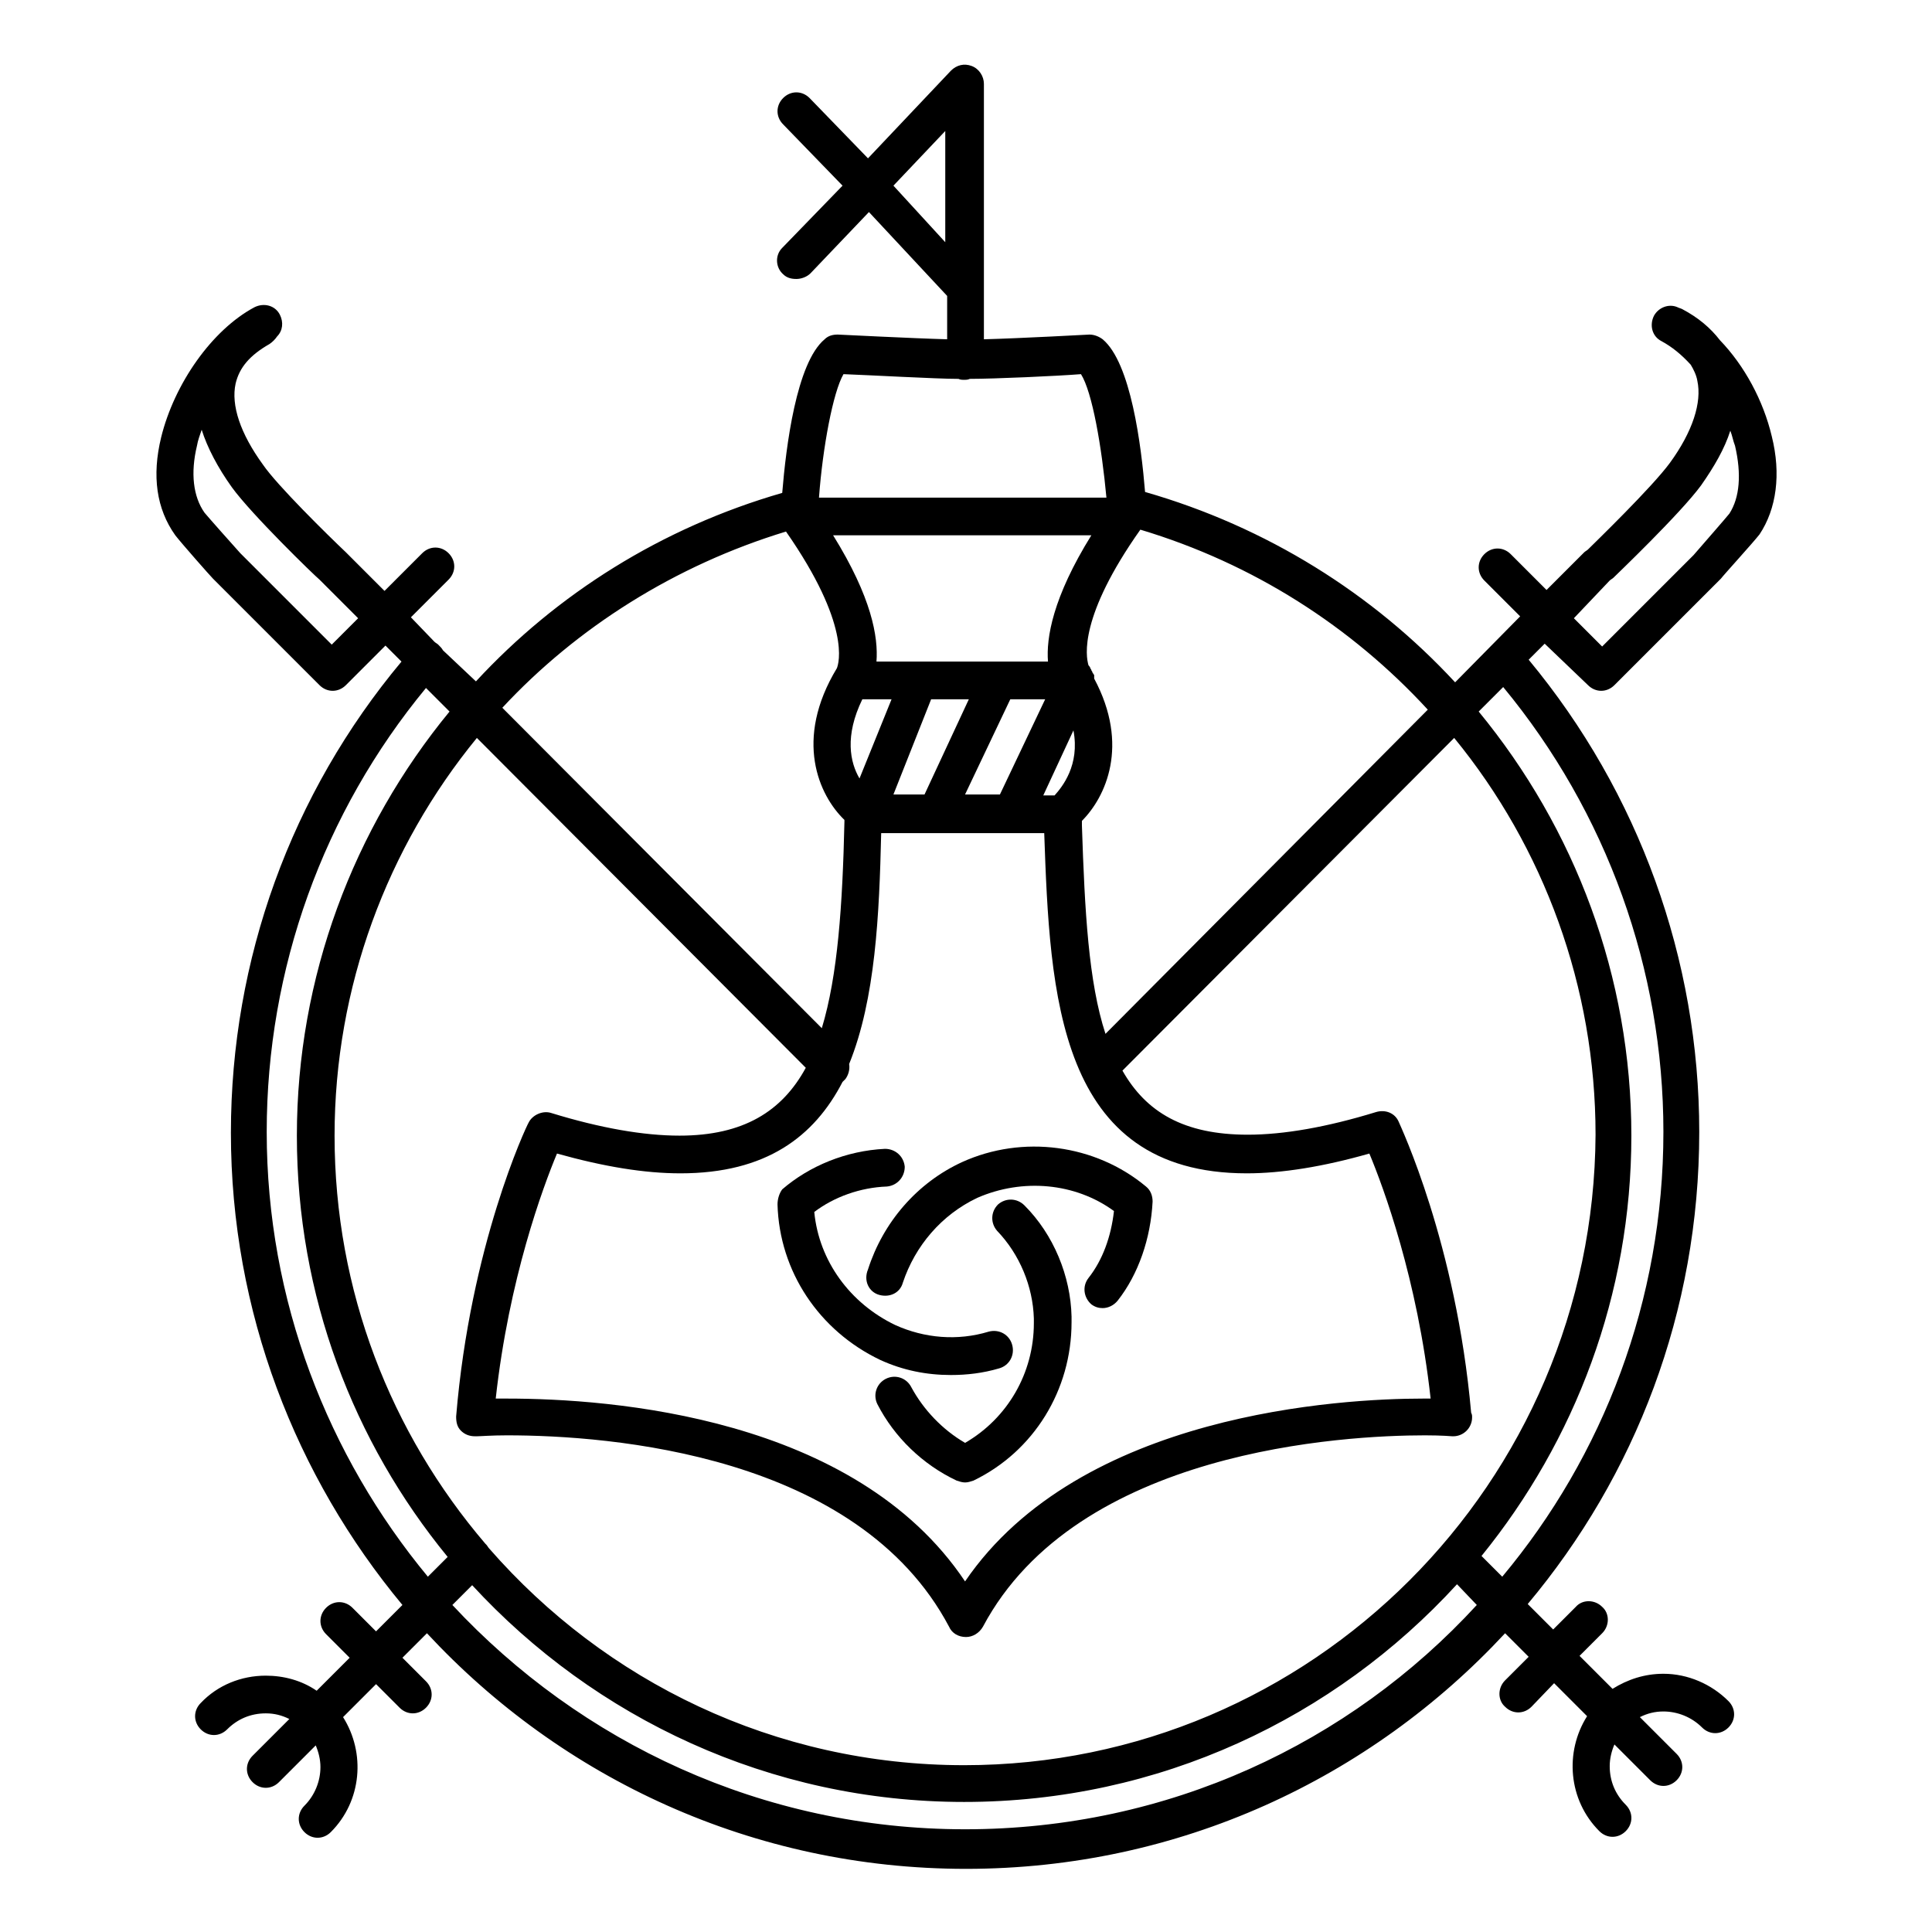 <svg id="Layer_1" viewBox="0 0 205 205" xmlns="http://www.w3.org/2000/svg"><g><path d="m168.5 72.7c.4.4.9.6 1.4.6s1-.2 1.4-.6l11.2-11.2s.1-.1.1-.1c.3-.4 3.4-3.8 4.1-4.7 1.8-2.7 2.3-6.4 1.3-10.4-.9-3.8-2.9-7.5-5.5-10.2-1-1.3-2.3-2.4-4-3.3-.2-.1-.3-.1-.5-.2-.9-.4-2 0-2.5.9-.5 1-.2 2.2.8 2.7 1.1.6 2.1 1.4 3.1 2.5.3.5.6 1.1.7 1.7.5 2.3-.5 5.4-2.9 8.7-1.9 2.6-8 8.5-8.7 9.2-.1.1-.3.2-.4.3l-4 4-3.8-3.8c-.8-.8-2-.8-2.8 0s-.8 2 0 2.8l3.8 3.8-6.9 7c-8.7-9.4-20-16.5-32.9-20.2-.4-4.9-1.5-13.7-4.5-16.2-.4-.3-.9-.5-1.4-.5-.1 0-7.3.4-11.2.5v-5.4-21.7c0-.8-.5-1.6-1.3-1.9s-1.6-.1-2.2.5l-8.8 9.3-6.2-6.4c-.8-.8-2-.8-2.8 0s-.8 2 0 2.8l6.3 6.5-6.4 6.6c-.8.8-.7 2.1.1 2.8.4.4.9.5 1.4.5s1.1-.2 1.5-.6l6.2-6.5 8.3 8.9v4.6c-3.7-.1-11.5-.5-11.6-.5-.5 0-1 .1-1.4.5-3 2.5-4.1 11.4-4.5 16.3-12.8 3.7-23.9 10.7-32.5 20l-3.5-3.3c-.1-.2-.3-.4-.5-.6-.1-.1-.3-.2-.4-.3l-2.5-2.6 4-4c.8-.8.8-2 0-2.8s-2-.8-2.8 0l-4 4-4.1-4.1c-1.9-1.8-7.3-7.1-8.8-9.3-2.4-3.3-3.4-6.3-2.9-8.6.4-1.7 1.5-3 3.6-4.2.3-.2.6-.5.8-.8.6-.6.7-1.5.3-2.3-.5-1-1.7-1.3-2.7-.8-4.5 2.4-8.5 8.1-9.9 13.8-1 4.1-.5 7.6 1.5 10.4.7.9 3.7 4.3 4 4.6 0 0 .1.1.1.1l11.2 11.2c.4.4.9.6 1.4.6s1-.2 1.4-.6l4.2-4.2 1.7 1.7c-11.7 14-18.1 31.6-18.1 50 0 19 6.9 36.5 18.2 50.1l-2.8 2.8-2.5-2.5c-.8-.8-2-.8-2.8 0s-.8 2 0 2.8l2.5 2.5-3.5 3.5c-1.6-1.1-3.5-1.6-5.4-1.6-2.6 0-5.1 1-6.9 2.9-.8.8-.8 2 0 2.8s2 .8 2.8 0c1.1-1.1 2.5-1.7 4.1-1.7.9 0 1.7.2 2.5.6l-3.9 3.9c-.8.8-.8 2 0 2.8.4.4.9.6 1.4.6s1-.2 1.4-.6l3.9-3.9c.3.7.5 1.5.5 2.3 0 1.5-.6 3-1.7 4.1-.8.8-.8 2 0 2.8.4.4.9.6 1.4.6s1-.2 1.4-.6c3.3-3.3 3.7-8.4 1.3-12.2l3.5-3.5 2.5 2.5c.4.4.9.6 1.4.6s1-.2 1.4-.6c.8-.8.8-2 0-2.8l-2.5-2.5 2.6-2.6c14.3 15.4 34.6 25 57.2 25s42.9-9.6 57.2-25l2.5 2.5-2.5 2.5c-.8.8-.8 2.1 0 2.8.4.4.9.6 1.4.6s1-.2 1.4-.6l2.4-2.5 3.5 3.5c-2.4 3.8-2 8.9 1.3 12.2.4.4.9.6 1.4.6s1-.2 1.4-.6c.8-.8.8-2 0-2.8-1.1-1.1-1.7-2.5-1.7-4.1 0-.8.2-1.6.5-2.3l3.8 3.8c.4.4.9.6 1.4.6s1-.2 1.4-.6c.8-.8.8-2 0-2.8l-3.9-3.9c.8-.4 1.6-.6 2.5-.6 1.5 0 3 .6 4.1 1.7.8.8 2 .8 2.8 0s.8-2 0-2.8c-1.8-1.8-4.3-2.9-6.9-2.9-2 0-3.8.6-5.4 1.6l-3.5-3.5 2.4-2.4c.8-.8.8-2.1 0-2.8-.8-.8-2.1-.8-2.8 0l-2.4 2.4-2.7-2.7c11.4-13.6 18.2-31 18.2-50.1 0-18.3-6.4-36-18.1-50.1l1.7-1.7zm2.3-11.1c.1-.1.3-.2.4-.3.3-.3 7.1-6.8 9.3-9.8 1.4-2 2.5-3.9 3.1-5.8.2.5.3 1.1.5 1.6.7 3 .5 5.5-.6 7.2-.4.5-2.5 2.9-3.8 4.4l-9.7 9.7-3-3zm-135.6 6.8-9.7-9.7c-.9-1-3.3-3.7-3.8-4.3-1.2-1.7-1.5-4.2-.8-7.1.1-.6.3-1.1.5-1.7.6 1.9 1.7 4 3.2 6.1 2.1 2.9 8.8 9.4 9.3 9.8l4.1 4.1zm116.3 6.9-34.2 34.4c-1.8-5.5-2.2-13-2.5-22.1v-.4s0 0 0-.1c2.5-2.5 5.1-8 1.3-15.1v-.1c0-.1 0-.1 0-.2s0-.1-.1-.2c0-.1-.1-.1-.1-.2s-.1-.1-.1-.2-.1-.1-.1-.2-.1-.1-.1-.2c0 0-.1-.1-.1-.1-.3-1-1-5.2 5.5-14.4 12 3.6 22.4 10.3 30.5 19.1zm-44.3-1.1h3.7l-4.8 10.1h-3.7zm-9.1 10.1h-3.3l4-10.1h4zm15.8-6.8c.7 3.7-1.2 6-2 6.9h-1.2zm-2.7-7.3h-18.2c.2-2.6-.5-6.8-4.6-13.4h27.4c-4.1 6.6-4.8 10.9-4.6 13.4zm-16.6 4-3.4 8.4c-1-1.7-1.6-4.5.3-8.4zm-4.5 38.7c2.8-6.9 3.2-15.9 3.4-24.5h17.3c.6 17.1 1.4 36.1 21.5 36.1 3.7 0 8.1-.7 13-2.1 1.5 3.6 5.1 13.3 6.5 26-.3 0-.5 0-.8 0-8.6 0-36.4 1.5-48.6 19.4-11.7-17.5-37.6-19.4-48.6-19.4-.5 0-.9 0-1.2 0 1.4-12.7 5-22.4 6.5-26 5 1.4 9.3 2.1 13.1 2.1 9.1 0 14.2-3.9 17.2-9.7.1-.1.2-.2.3-.3.3-.4.5-1 .4-1.6zm4.7-93.2 5.5-5.8v11.8zm-5.3 20c2.7.1 9.9.5 12.1.5h.1c.2.1.4.1.6.1s.4 0 .6-.1c2.6 0 9.3-.3 11.8-.5 1.2 1.9 2.2 7.7 2.7 13.1h-30.5c.4-5.4 1.5-11.2 2.6-13.1zm-6.1 16.7c6.9 9.9 5.6 14 5.4 14.5-4.6 7.6-1.9 13.5.8 16.1v.2c-.2 8.8-.7 16.3-2.4 21.9l-33.9-34c7.9-8.5 18.3-15.1 30.1-18.7zm-38 110.9c-10.6-12.8-17.1-29.3-17.1-47.2 0-17.3 6-33.9 16.9-47.1l2.5 2.5c-10.2 12.4-16.2 28.2-16.2 45 0 17 6 32.5 16 44.7zm57 26.8c-21.5 0-40.8-9.2-54.4-23.8l2.1-2.1c13 14.1 31.6 23 52.2 23 20.7 0 39.3-8.9 52.3-23.1l2.1 2.2c-13.5 14.7-32.8 23.8-54.3 23.8zm-.1-6.8c-20.1 0-38.1-8.9-50.4-23-.1-.1-.2-.3-.3-.4 0 0-.1-.1-.1-.1-10-11.7-16-26.8-16-43.3 0-15.8 5.6-30.6 15.1-42.2l34.9 35c-2.5 4.6-6.6 7.2-13.4 7.2-3.8 0-8.4-.8-13.6-2.4-.9-.3-2 .2-2.4 1-.3.5-6.2 13.1-7.7 31.2 0 .6.1 1.1.5 1.5s.9.6 1.5.6h.2c.4 0 1.5-.1 3.2-.1 10.9 0 37.2 2 46.9 20.3.3.7 1 1.1 1.8 1.1.7 0 1.4-.4 1.8-1.1 10-18.8 38.4-20.3 46.9-20.3 1.8 0 2.9.1 2.9.1h.1c1.1 0 2-.9 2-2 0-.2 0-.3-.1-.5-1.6-18-7.5-30.4-7.7-30.9-.4-.9-1.4-1.3-2.4-1-5.2 1.6-9.8 2.4-13.6 2.4-6.8 0-10.8-2.4-13.3-6.8l35.2-35.3c9.5 11.6 15 26.4 15 42.1-.2 36.9-30.1 66.9-67 66.9zm74.2-67.2c0 17.9-6.4 34.4-17.1 47.2l-2.2-2.2c9.9-12.2 15.9-27.7 15.9-44.6s-6-32.6-16.2-45l2.6-2.6c11 13.3 17 30 17 47.2z"></path><path d="m93.3 137.4c1.1.3 2.2-.2 2.5-1.3 1.3-3.9 4.1-7.2 7.9-9 4.8-2.1 10.4-1.6 14.5 1.4-.3 2.7-1.2 5.2-2.7 7.1-.7.9-.5 2.1.3 2.8.4.3.8.4 1.2.4.6 0 1.2-.3 1.6-.8 2.2-2.8 3.5-6.6 3.7-10.5 0-.6-.2-1.2-.7-1.6-5.4-4.5-13.1-5.5-19.5-2.6-4.8 2.2-8.4 6.4-10 11.4-.5 1.2.1 2.4 1.2 2.7z"></path><path d="m108.7 127.9c-.8-.8-2-.8-2.8-.1-.8.8-.8 2-.1 2.8 2.4 2.5 3.8 5.9 3.9 9.3v.5c0 5.3-2.8 10.1-7.3 12.7-2.4-1.4-4.4-3.5-5.7-5.9-.5-1-1.7-1.4-2.7-.9s-1.4 1.7-.9 2.7c1.8 3.5 4.8 6.4 8.4 8.1.3.1.6.2.9.2s.6-.1.9-.2c6.4-3.1 10.4-9.6 10.4-16.8v-.6c-.1-4.3-1.9-8.7-5-11.8z"></path><path d="m82.5 127.8c.2 7.1 4.4 13.4 10.9 16.5 2.4 1.1 4.9 1.6 7.5 1.6 1.7 0 3.4-.2 5.1-.7 1.1-.3 1.7-1.4 1.4-2.5s-1.4-1.7-2.5-1.4c-3.3 1-6.8.7-9.9-.7-4.8-2.3-8.1-6.8-8.6-12 2.1-1.6 4.9-2.6 7.7-2.7 1.1-.1 1.9-1 1.9-2.1-.1-1.1-1-1.9-2.1-1.9-4.1.2-8 1.8-10.9 4.3-.3.4-.5 1-.5 1.6z"></path></g></svg>